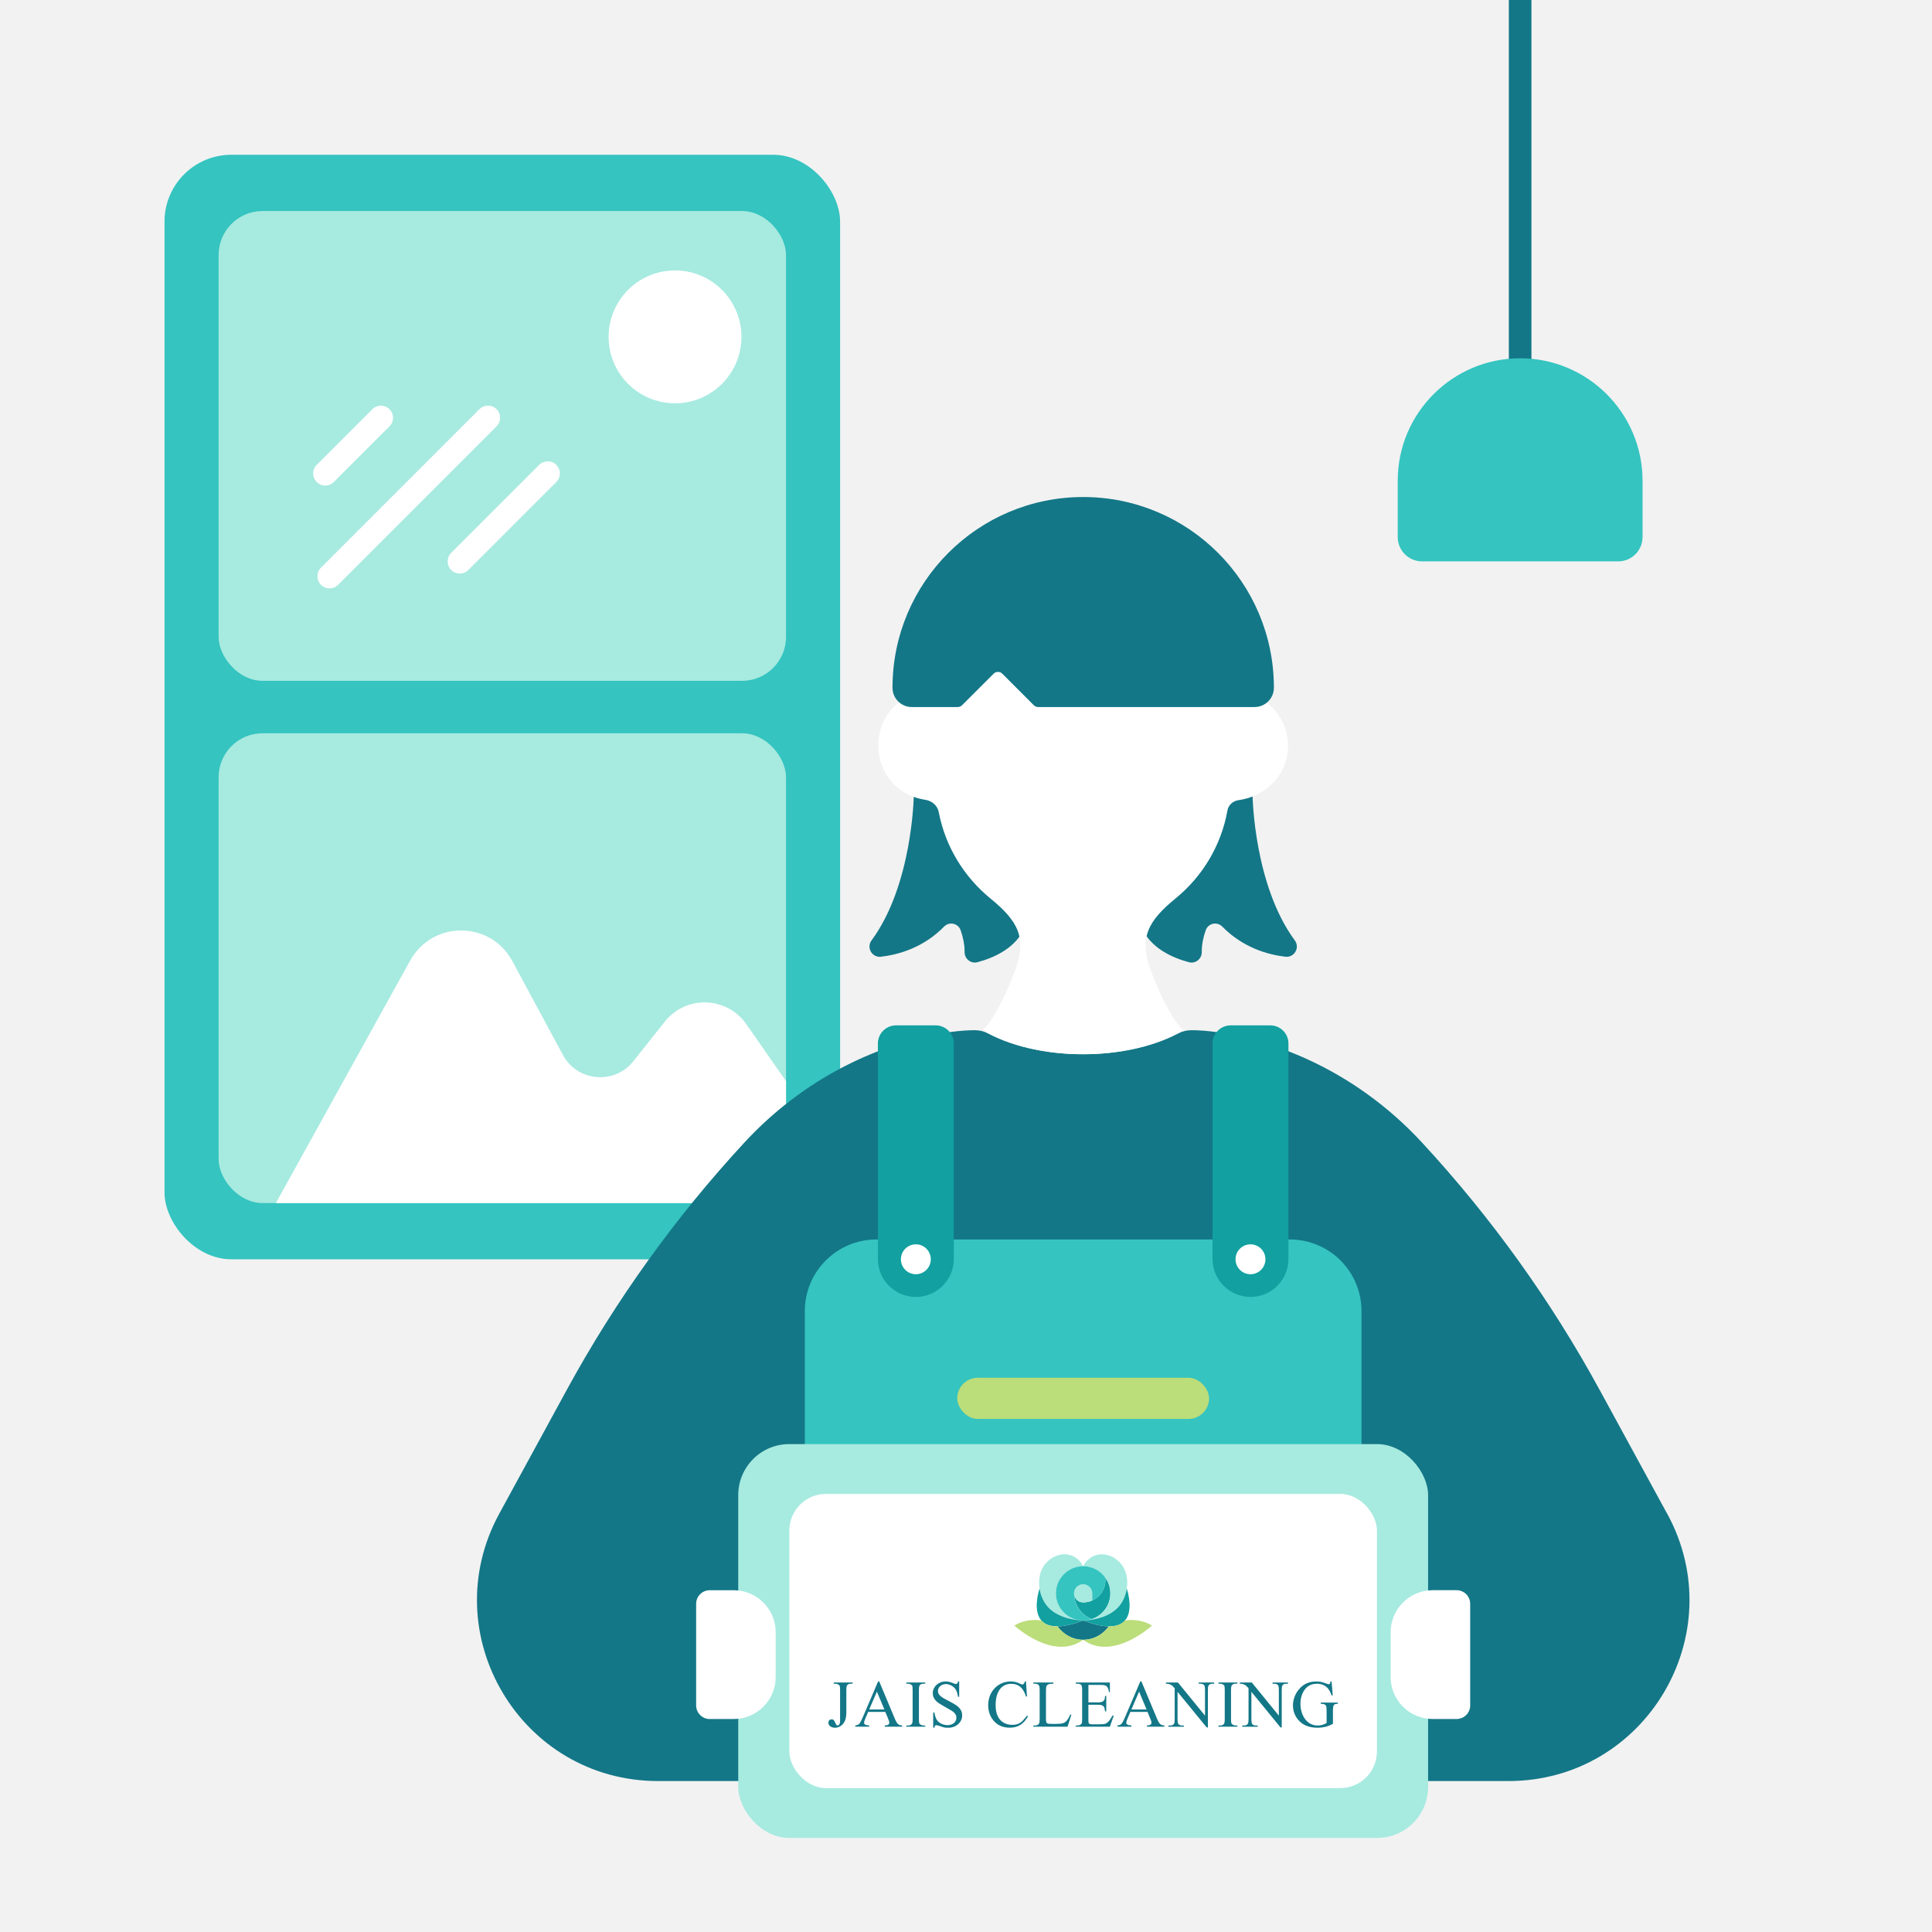 <svg xmlns="http://www.w3.org/2000/svg" id="Capa_1" data-name="Capa 1" viewBox="0 0 1000 1000"><defs><style>      .cls-1 {        fill: #12a0a0;      }      .cls-2 {        fill: #fff;      }      .cls-3 {        fill: #35c4c0;      }      .cls-4 {        fill: #a7eae0;      }      .cls-5 {        fill: #137787;      }      .cls-6 {        fill: #bbdd7a;      }      .cls-7 {        fill: #f2f2f2;      }    </style></defs><rect class="cls-7" x="0" width="1000" height="1000"></rect><g><rect class="cls-3" x="85.15" y="80.11" width="349.69" height="571.69" rx="34.6" ry="34.6"></rect><rect class="cls-4" x="113.15" y="379.54" width="293.7" height="243.16" rx="22.74" ry="22.74"></rect><path class="cls-2" d="m344.11,528.78l-16.3,20.51c-9.79,12.32-28.98,10.61-36.44-3.24l-26.19-48.6c-11.3-20.97-41.32-21.14-52.86-.3l-69.53,125.56h241.31c12.58,0,22.74-10.19,22.74-22.74v-40.39l-20.56-29.47c-10.08-14.44-31.22-15.1-42.18-1.31Z"></path><rect class="cls-4" x="113.15" y="109.23" width="293.7" height="243.16" rx="22.74" ry="22.74"></rect><circle class="cls-2" cx="349.39" cy="174.36" r="34.38"></circle><g><path class="cls-2" d="m168.36,251.33c-1.61,0-3.21-.61-4.44-1.84-2.45-2.45-2.45-6.42,0-8.87l28.81-28.81c2.45-2.45,6.43-2.45,8.87,0,2.45,2.45,2.45,6.42,0,8.87l-28.81,28.81c-1.22,1.23-2.83,1.84-4.44,1.84Z"></path><path class="cls-2" d="m170.56,304.55c-1.61,0-3.21-.61-4.44-1.84-2.45-2.45-2.45-6.42,0-8.87l82.04-82.04c2.45-2.45,6.43-2.45,8.87,0,2.45,2.45,2.45,6.42,0,8.87l-82.04,82.04c-1.22,1.23-2.83,1.84-4.44,1.84Z"></path><path class="cls-2" d="m237.97,296.88c-1.61,0-3.21-.61-4.44-1.84-2.45-2.45-2.45-6.42,0-8.87l45.56-45.56c2.45-2.45,6.43-2.45,8.87,0,2.45,2.45,2.45,6.42,0,8.87l-45.56,45.56c-1.22,1.23-2.83,1.84-4.44,1.84Z"></path></g></g><path class="cls-5" d="m862.89,783.46l-34.89-63.99c-25.28-46.37-56.21-89.43-92.08-128.2h0c-25.39-27.45-58.41-46.87-94.91-54.97-8.48-1.88-16.82-3.07-24.34-3.07h0c-2.45,0-4.85.62-7.02,1.76-13.68,7.15-31.34,10.71-48.99,10.68-17.66.02-35.32-3.53-48.99-10.68-2.17-1.14-4.57-1.76-7.02-1.76h0c-7.53,0-15.86,1.19-24.34,3.07-36.5,8.1-69.52,27.53-94.91,54.97h0c-35.87,38.77-66.8,81.83-92.08,128.2l-34.89,63.99c-34.01,62.37,11.14,138.41,82.18,138.41h440.14c71.04,0,116.19-76.04,82.18-138.41Z"></path><path class="cls-5" d="m472.95,412.24s-.71,45.87-21.85,74.53c-2.77,3.75.27,8.97,4.9,8.43,9.21-1.08,21.97-4.7,32.65-15.59,2.7-2.74,7.3-1.75,8.57,1.88,1.14,3.29,2.11,7.27,2.05,11.25-.05,3.54,3.21,6.21,6.63,5.3,8.2-2.17,20.39-7.25,24.79-18.79h59.92c4.4,11.53,16.59,16.62,24.79,18.79,3.43.91,6.69-1.76,6.63-5.3-.06-3.98.9-7.96,2.05-11.25,1.26-3.63,5.87-4.62,8.57-1.88,10.69,10.88,23.45,14.51,32.65,15.59,4.63.54,7.66-4.68,4.9-8.43-21.14-28.66-21.85-74.53-21.85-74.53"></path><path class="cls-2" d="m666.56,388.8c-1.27,13.44-12.38,23.6-25.45,25.35-2.86.37-5.24,2.43-5.77,5.29-3.23,18.2-12.96,34.19-26.72,45.46-14.24,11.64-19.37,20.43-12.91,37.63,5.98,15.88,12.81,27.63,16.88,30.7-28.1,16.56-76.05,16.62-104.09,0,4.07-3.07,10.9-14.82,16.88-30.75,6.46-17.2,1.32-25.98-12.91-37.57-13.49-11.11-23.18-26.72-26.57-44.56-.64-3.39-3.49-5.82-6.88-6.35-31.54-4.87-32.49-48.64-2.86-55.35,4.87-1.11,8.36-5.45,8.36-10.48v-6.19c0-39.11,28.63-73.45,67.53-77.68,45.78-4.98,84.51,30.8,84.51,75.57v9.21c0,4.5,3.12,8.36,7.51,9.32,13.65,2.86,23.92,15.45,22.49,30.43Z"></path><path class="cls-5" d="m659.36,355.97h0c0,5.52-4.47,9.99-9.99,9.99h-112.02c-.84,0-1.65-.33-2.24-.93l-16.31-16.33c-1.24-1.24-3.25-1.24-4.49,0l-16.35,16.33c-.59.59-1.4.93-2.24.93h-23.77c-5.52,0-9.99-4.47-9.99-9.99h0c0-54.52,44.2-98.71,98.69-98.71,27.25,0,51.94,11.04,69.81,28.91,17.87,17.87,28.91,42.56,28.91,69.81Z"></path><path class="cls-3" d="m453.61,641.55h214.06c20.44,0,37.04,16.6,37.04,37.04v243.27h-288.14v-243.27c0-20.44,16.6-37.04,37.04-37.04Z"></path><path class="cls-1" d="m463.79,530.73h20.5c5.19,0,9.4,4.21,9.4,9.4v111.51c0,10.84-8.8,19.65-19.65,19.65h0c-10.84,0-19.65-8.8-19.65-19.65v-111.51c0-5.19,4.21-9.4,9.4-9.4Z"></path><path class="cls-1" d="m637,530.73h20.5c5.19,0,9.4,4.21,9.4,9.4v111.51c0,10.84-8.8,19.65-19.65,19.65h0c-10.84,0-19.65-8.8-19.65-19.65v-111.51c0-5.19,4.21-9.4,9.4-9.4Z"></path><circle class="cls-2" cx="474.04" cy="651.8" r="7.74"></circle><circle class="cls-2" cx="647.25" cy="651.8" r="7.74"></circle><rect class="cls-5" x="780.97" width="11.7" height="258.01"></rect><path class="cls-3" d="m786.82,185.45h0c34.97,0,63.36,28.39,63.36,63.36v29.17c0,6.94-5.64,12.58-12.58,12.58h-101.56c-6.94,0-12.58-5.64-12.58-12.58v-29.17c0-34.97,28.39-63.36,63.36-63.36Z"></path><rect class="cls-4" x="382.11" y="747.46" width="357.07" height="203.85" rx="26.41" ry="26.41"></rect><rect class="cls-2" x="408.57" y="773.24" width="304.13" height="152.28" rx="18.95" ry="18.95"></rect><g><path class="cls-2" d="m367.38,823.09h12.35c12.01,0,21.77,9.75,21.77,21.77v23.14c0,12.01-9.75,21.77-21.77,21.77h-12.35c-3.9,0-7.06-3.16-7.06-7.06v-52.56c0-3.9,3.16-7.06,7.06-7.06Z"></path><path class="cls-2" d="m726.84,823.09h12.35c12.01,0,21.77,9.75,21.77,21.77v23.14c0,12.01-9.75,21.77-21.77,21.77h-12.35c-3.9,0-7.06-3.16-7.06-7.06v-52.56c0-3.9,3.16-7.06,7.06-7.06Z" transform="translate(1480.75 1712.85) rotate(180)"></path></g><g><g><path class="cls-5" d="m431.53,871.48v-.62h9.81v.62h-.83c-.95,0-1.63.28-2.04.83-.27.36-.41,1.23-.41,2.6v11.19c0,1.74-.19,3.14-.57,4.19-.19.53-.45,1.03-.78,1.51-.33.48-.71.9-1.16,1.27-.44.37-.95.66-1.52.88s-1.18.33-1.83.33c-.53,0-1-.07-1.43-.22-.42-.15-.78-.34-1.07-.57-.29-.24-.52-.51-.68-.82-.16-.31-.24-.63-.24-.97,0-.31.05-.59.15-.81.1-.23.23-.41.4-.56.16-.15.35-.25.56-.31.21-.06.41-.09.62-.09.17,0,.33.02.48.05s.31.13.47.28c.16.15.33.38.51.68.17.3.37.71.6,1.24.25.61.58.91,1,.91.15,0,.3-.04.45-.13s.29-.23.41-.43.21-.46.29-.79.11-.72.11-1.19v-15.63c0-.54-.01-.98-.03-1.32s-.06-.61-.13-.83c-.06-.21-.15-.39-.28-.51-.12-.13-.29-.25-.49-.36-.5-.27-1.01-.41-1.54-.41h-.83Z"></path><path class="cls-5" d="m458.23,886.08h-8.86l-1.55,3.61c-.38.88-.57,1.54-.57,1.99,0,.18.03.35.09.5s.19.29.38.42c.19.13.46.24.81.32s.8.15,1.37.19v.62h-7.21v-.62c.95-.17,1.56-.39,1.86-.66.29-.27.59-.68.9-1.22.31-.55.64-1.24,1-2.07l8.05-18.84h.59l7.97,19.04c.33.79.63,1.42.9,1.9.28.48.56.85.85,1.11.29.26.61.45.95.55.34.1.75.16,1.22.19v.62h-9.03v-.62c.45-.02.83-.07,1.13-.15.3-.08.54-.18.72-.3.17-.12.3-.26.37-.42.07-.16.11-.33.11-.52.01-.25-.04-.57-.16-.95s-.29-.85-.51-1.39l-1.38-3.29Zm-.47-1.25l-3.88-9.25-3.98,9.25h7.87Z"></path><path class="cls-5" d="m478.91,893.12v.62h-9.81v-.62h.81c.96,0,1.64-.28,2.06-.83.27-.35.41-1.22.41-2.6v-14.79c0-.54-.01-.98-.03-1.32-.02-.34-.06-.62-.13-.84-.06-.22-.15-.39-.27-.51-.12-.12-.28-.24-.48-.35-.5-.27-1.01-.41-1.55-.41h-.81v-.62h9.81v.62h-.83c-.95,0-1.63.28-2.04.83-.28.35-.42,1.22-.42,2.6v14.79c0,.54.01.98.03,1.32.02.34.06.61.13.83.06.21.15.39.28.51.12.13.29.25.49.36.48.27,1,.41,1.54.41h.83Z"></path><path class="cls-5" d="m496.47,870.33v7.92h-.62c-.2-1.52-.57-2.73-1.1-3.63-.26-.45-.58-.86-.97-1.22s-.81-.67-1.27-.92-.94-.45-1.45-.59c-.51-.14-1.03-.21-1.54-.21-.57,0-1.11.1-1.6.3-.5.2-.93.46-1.29.79-.37.33-.65.7-.85,1.12s-.3.86-.3,1.31c0,.63.15,1.18.44,1.65.29.47.7.9,1.21,1.29.51.39,1.11.78,1.81,1.15s1.44.77,2.25,1.2c.91.48,1.78.96,2.6,1.42.82.46,1.54.97,2.17,1.53s1.12,1.19,1.49,1.91c.37.71.56,1.57.56,2.57,0,.86-.18,1.67-.53,2.44-.35.77-.85,1.45-1.49,2.03-.64.58-1.4,1.04-2.28,1.38-.88.34-1.85.51-2.91.51-.39,0-.73,0-1.01-.02-.28-.01-.55-.04-.81-.08-.26-.04-.53-.1-.8-.19-.28-.08-.61-.2-.99-.35-.27-.1-.55-.19-.83-.28s-.54-.15-.78-.21c-.24-.06-.44-.1-.6-.14s-.27-.05-.31-.05c-.28,0-.5.08-.67.25-.16.17-.28.52-.36,1.05h-.62v-7.85h.62c.15.82.32,1.54.51,2.15.2.61.42,1.13.67,1.54.25.41.57.78.96,1.13.39.35.84.65,1.33.9.49.25,1.02.45,1.59.59.57.14,1.15.21,1.75.21.71,0,1.34-.1,1.91-.3.56-.2,1.04-.48,1.44-.82.39-.34.69-.74.9-1.2.21-.46.31-.93.31-1.43,0-.73-.15-1.35-.46-1.85s-.71-.95-1.22-1.34c-.51-.39-1.11-.77-1.79-1.13-.68-.36-1.4-.77-2.15-1.22-.86-.51-1.68-.99-2.47-1.44-.79-.46-1.49-.96-2.1-1.5-.61-.55-1.09-1.17-1.46-1.87-.37-.7-.55-1.53-.55-2.5,0-.81.17-1.58.51-2.31s.8-1.37,1.4-1.92c.6-.55,1.3-.99,2.12-1.31s1.71-.48,2.68-.48c1.19,0,2.48.3,3.87.89.61.28,1.05.42,1.33.42s.53-.09.72-.26c.19-.17.33-.53.45-1.06h.62Z"></path><path class="cls-5" d="m531.04,870.33l.52,7.78h-.52c-.35-1.16-.77-2.16-1.27-2.99-.5-.83-1.07-1.51-1.71-2.04s-1.35-.92-2.13-1.17c-.78-.25-1.62-.37-2.53-.37-1.53,0-2.89.37-4.07,1.12-1.18.75-2.12,1.9-2.82,3.45-.38.86-.68,1.83-.88,2.91-.2,1.09-.3,2.3-.3,3.66,0,2.06.33,3.86,1,5.39.34.78.76,1.46,1.27,2.04.51.59,1.09,1.07,1.75,1.47.65.39,1.36.69,2.14.89.77.2,1.57.3,2.41.3.95,0,1.76-.1,2.45-.29.69-.19,1.31-.48,1.87-.88.56-.39,1.11-.89,1.63-1.49.52-.6,1.1-1.29,1.73-2.09l.52.34c-.57,1.01-1.19,1.89-1.86,2.63-.66.74-1.38,1.36-2.16,1.84-.78.48-1.62.84-2.52,1.07-.91.23-1.88.35-2.93.35-3.8,0-6.74-1.41-8.81-4.22-1.55-2.09-2.33-4.56-2.33-7.4,0-1.36.19-2.68.56-3.96.37-1.28.95-2.46,1.72-3.54.54-.77,1.16-1.45,1.85-2.05.69-.6,1.44-1.11,2.25-1.52.8-.41,1.65-.72,2.54-.94.89-.21,1.8-.32,2.74-.32,1.65,0,3.29.41,4.9,1.22.5.26.83.38,1.01.37.36,0,.66-.15.9-.45.24-.3.41-.68.51-1.14h.59Z"></path><path class="cls-5" d="m553.97,887.41l.56.12-1.96,6.21h-17.73v-.62h.86c.96,0,1.65-.31,2.08-.95.24-.35.35-1.18.35-2.5v-14.77c0-1.44-.16-2.34-.47-2.68-.44-.5-1.09-.74-1.96-.74h-.86v-.62h10.37v.62c-.62,0-1.13.03-1.54.08-.41.06-.75.14-1.01.25-.26.11-.47.24-.62.4s-.28.32-.38.5c-.18.35-.27,1.21-.27,2.58v14.38c0,.39.01.73.04,1.01.03.28.08.51.14.7s.16.34.27.46c.11.12.26.21.44.28.27.11,1.15.17,2.63.17h1.67c1.74,0,2.98-.13,3.7-.39.36-.12.7-.29,1.01-.51.31-.21.62-.5.92-.85s.59-.79.88-1.29.58-1.12.89-1.84Z"></path><path class="cls-5" d="m563.36,872.1v9.05h5.03c.73,0,1.33-.06,1.78-.19.46-.13.81-.33,1.07-.61.26-.28.44-.62.54-1.04.1-.42.17-.91.2-1.49h.62v7.97h-.62c-.08-.56-.16-1.02-.24-1.38-.08-.35-.16-.61-.24-.77-.1-.2-.23-.38-.39-.53-.16-.15-.36-.28-.61-.4-.25-.11-.55-.2-.89-.25-.35-.06-.76-.08-1.23-.08h-5.03v7.55c0,1,.04,1.62.14,1.86.04.1.1.2.17.29.07.09.17.17.3.23.13.06.3.11.51.14.21.03.47.05.79.05h3.88c.66,0,1.22-.02,1.66-.06.44-.04.83-.11,1.16-.2.33-.1.62-.23.88-.41.25-.17.52-.4.8-.67.35-.34.7-.77,1.06-1.3.36-.53.72-1.15,1.08-1.86h.68l-1.98,5.74h-17.64v-.62h.81c.21,0,.44-.02.68-.07.24-.04.46-.12.67-.22.21-.1.4-.23.57-.38s.29-.33.35-.53c.14-.35.2-1.09.2-2.21v-14.87c0-1.44-.15-2.34-.44-2.68-.41-.45-1.08-.68-2.03-.68h-.81v-.62h17.64v5.01h-.41c-.12-.61-.25-1.11-.37-1.5-.12-.39-.26-.72-.42-.98-.16-.26-.34-.46-.54-.62s-.44-.29-.73-.41c-.46-.17-1.26-.25-2.38-.25h-6.28Z"></path><path class="cls-5" d="m593.94,886.08h-8.86l-1.55,3.61c-.38.88-.57,1.54-.57,1.99,0,.18.03.35.09.5s.19.29.38.42c.19.13.46.24.81.32s.8.15,1.37.19v.62h-7.21v-.62c.95-.17,1.56-.39,1.86-.66.29-.27.59-.68.9-1.22.31-.55.64-1.24,1-2.07l8.05-18.84h.59l7.97,19.04c.33.79.63,1.42.9,1.9.28.48.56.85.85,1.11.29.26.61.45.95.55.34.1.75.16,1.22.19v.62h-9.03v-.62c.45-.02.83-.07,1.13-.15.3-.08.54-.18.72-.3.17-.12.3-.26.37-.42.07-.16.11-.33.11-.52.01-.25-.04-.57-.16-.95s-.29-.85-.51-1.39l-1.38-3.29Zm-.47-1.25l-3.88-9.25-3.98,9.25h7.87Z"></path><path class="cls-5" d="m603.5,870.85h6.21l14,17.17v-13.2c0-1.41-.16-2.28-.47-2.63-.43-.47-1.09-.71-1.98-.71h-.79v-.62h7.97v.62h-.81c-.97,0-1.65.29-2.06.88-.25.35-.37,1.17-.37,2.47v19.3h-.61l-15.09-18.44v14.1c0,1.41.15,2.29.46,2.63.42.47,1.07.71,1.98.71h.81v.62h-7.97v-.62h.79c.98,0,1.67-.29,2.08-.88.25-.35.37-1.17.37-2.46v-15.92c-.34-.39-.62-.71-.84-.95-.23-.24-.44-.43-.64-.58s-.42-.28-.66-.37c-.24-.1-.53-.21-.88-.33-.33-.1-.82-.15-1.49-.15v-.62Z"></path><path class="cls-5" d="m640.46,893.12v.62h-9.81v-.62h.81c.96,0,1.64-.28,2.06-.83.27-.35.41-1.22.41-2.6v-14.79c0-.54-.01-.98-.03-1.32-.02-.34-.06-.62-.13-.84-.06-.22-.15-.39-.27-.51-.12-.12-.28-.24-.48-.35-.5-.27-1.01-.41-1.55-.41h-.81v-.62h9.81v.62h-.83c-.95,0-1.63.28-2.04.83-.28.35-.42,1.22-.42,2.6v14.79c0,.54.01.98.03,1.32.02.34.06.61.13.83.06.21.15.39.28.51.12.13.29.25.49.36.48.27,1,.41,1.54.41h.83Z"></path><path class="cls-5" d="m641.72,870.85h6.21l14,17.17v-13.2c0-1.41-.16-2.28-.47-2.63-.43-.47-1.09-.71-1.98-.71h-.79v-.62h7.97v.62h-.81c-.97,0-1.65.29-2.06.88-.25.35-.37,1.17-.37,2.47v19.3h-.61l-15.09-18.44v14.1c0,1.41.15,2.29.46,2.63.42.47,1.07.71,1.98.71h.81v.62h-7.97v-.62h.79c.98,0,1.67-.29,2.08-.88.25-.35.37-1.17.37-2.46v-15.92c-.34-.39-.62-.71-.84-.95-.23-.24-.44-.43-.64-.58s-.42-.28-.66-.37c-.24-.1-.53-.21-.88-.33-.33-.1-.82-.15-1.49-.15v-.62Z"></path><path class="cls-5" d="m689.23,870.33l.59,7.23h-.59c-.59-1.79-1.36-3.15-2.31-4.07-1.37-1.32-3.12-1.98-5.25-1.98-2.92,0-5.13,1.15-6.65,3.46-1.27,1.95-1.91,4.27-1.91,6.96,0,2.18.42,4.18,1.27,5.98.37.8.82,1.52,1.33,2.16.52.64,1.1,1.19,1.74,1.64.64.45,1.34.8,2.09,1.05.75.25,1.54.37,2.37.37s1.66-.11,2.44-.32c.78-.21,1.54-.53,2.29-.95v-6.62c0-.59-.02-1.06-.07-1.41s-.11-.64-.19-.85c-.08-.21-.2-.38-.34-.49-.14-.11-.3-.21-.48-.3-.36-.19-1-.29-1.92-.29v-.64h8.86v.64h-.42c-.38,0-.71.04-.98.13s-.49.24-.67.48c-.17.24-.3.57-.38,1.01-.08.44-.12,1.01-.12,1.72v7.01c-.68.36-1.33.67-1.96.92s-1.27.46-1.92.62c-.65.16-1.31.28-1.99.36-.68.08-1.4.12-2.17.12-4.42,0-7.78-1.42-10.08-4.25-1.72-2.13-2.58-4.58-2.58-7.36,0-.78.08-1.56.24-2.34.16-.78.38-1.54.68-2.29.29-.74.65-1.45,1.08-2.14.43-.68.91-1.31,1.44-1.88,1.13-1.26,2.41-2.19,3.86-2.79,1.45-.6,3.06-.89,4.84-.89.53,0,.99.02,1.38.06.39.04.78.1,1.15.19s.76.2,1.17.34c.41.14.9.31,1.46.51.62.24,1.04.35,1.27.35s.4-.1.55-.3c.15-.2.24-.58.28-1.16h.62Z"></path></g><g><path class="cls-1" d="m574.71,824.71c0,6.21-4.03,11.47-9.61,13.34-4.15-1.6-7.37-5.09-8.6-9.41-.32-1.1-.51-2.26-.54-3.46.24,2.29,2.11,4.1,4.45,4.22.07.02.15.02.24.02.14,0,.27,0,.4-.02.3,0,.61-.03.89-.07,1.2-.13,2.34-.44,3.41-.93,4.01-1.79,6.8-5.82,6.8-10.49,0-.47-.03-.94-.08-1.4,1.67,2.31,2.65,5.14,2.65,8.2Z"></path><path class="cls-4" d="m565.35,824.71v3.69c-1.06.49-2.21.79-3.41.93h-.49c-.12.02-.25.05-.41.07-.13.02-.27.02-.4.02-.08,0-.17,0-.24-.02-2.34-.12-4.22-1.92-4.45-4.22-.02-.15-.02-.32-.02-.47,0-2.6,2.11-4.71,4.71-4.71s4.71,2.11,4.71,4.71Z"></path><path class="cls-4" d="m583.23,822.23c-.59,3.83-2.28,7.51-4.81,10.04-4.1,4.1-10.12,5.87-15.75,6.39-.29.03-.59.05-.88.07,1.15-.08,2.26-.32,3.31-.67,5.58-1.87,9.61-7.13,9.61-13.34,0-3.05-.98-5.89-2.65-8.2-1.7-2.38-4.13-4.2-6.97-5.14-1.4-.47-2.9-.71-4.45-.71,1.77-3.69,5.55-6.17,9.66-6.17s7.93,2.26,10.36,5.48c2.5,3.34,3.24,7.91,2.56,12.26Z"></path><path class="cls-4" d="m559.19,838.71c-.19-.02-.39-.03-.57-.05-5.63-.52-11.65-2.29-15.74-6.39-5.41-5.4-6.95-16.01-2.26-22.3,2.43-3.22,6.27-5.48,10.36-5.48s7.89,2.48,9.66,6.17c-4.71,0-8.87,2.31-11.42,5.85-1.67,2.31-2.65,5.14-2.65,8.2,0,7.27,5.53,13.26,12.62,14Z"></path><path class="cls-3" d="m572.14,817.92c0,4.67-2.78,8.7-6.8,10.49v-3.69c0-2.6-2.11-4.71-4.71-4.71s-4.71,2.11-4.71,4.71c0,.15,0,.32.02.47.03,1.2.22,2.36.54,3.46,1.23,4.32,4.45,7.81,8.6,9.41-1.05.35-2.16.59-3.31.67-.39.03-.76.03-1.15.05-.49-.02-.96-.03-1.45-.07-7.08-.74-12.62-6.73-12.62-14,0-3.05.98-5.89,2.65-8.2,2.55-3.54,6.71-5.85,11.42-5.85,1.55,0,3.05.24,4.45.71,2.83.94,5.26,2.77,6.97,5.14.05.46.08.93.08,1.4Z"></path><path class="cls-5" d="m573.93,841.8c-3.05,4.22-7.88,6.95-13.29,6.95s-10.22-2.73-13.29-6.95c3.36-.03,7.71-.93,13.29-3.02,5.58,2.09,9.93,2.99,13.29,3.02Z"></path><path class="cls-1" d="m582.26,838.78c-1.64,1.86-4.25,3.07-8.33,3.02-3.36-.03-7.71-.93-13.29-3.02.39-.02.76-.02,1.15-.05.29-.02.59-.03.88-.07,5.63-.52,11.65-2.29,15.75-6.39,2.53-2.53,4.22-6.21,4.81-10.04.86,2.75,3.22,11.77-.96,16.55Z"></path><path class="cls-1" d="m539.03,838.77c1.64,1.86,4.25,3.07,8.33,3.02,3.36-.03,7.71-.93,13.29-3.02-.39-.02-.76-.02-1.15-.05-.29-.02-.59-.03-.88-.07-5.63-.52-11.65-2.29-15.75-6.39-2.53-2.53-4.22-6.21-4.81-10.04-.86,2.75-3.22,11.77.96,16.55Z"></path><path class="cls-6" d="m560.64,848.75c-15.48,11.28-35.62-7.37-35.62-7.37,6.7-4.13,14.02-2.6,14.02-2.6,1.62,1.86,4.23,3.07,8.32,3.02,3.07,4.22,7.88,6.95,13.29,6.95Z"></path><path class="cls-6" d="m596.26,841.38s-20.14,18.65-35.62,7.37c5.41,0,10.24-2.73,13.29-6.95,4.08.05,6.7-1.16,8.33-3.02,0,0,7.3-1.53,14,2.6Z"></path></g></g><rect class="cls-6" x="495.45" y="713.13" width="130.37" height="21.32" rx="10.66" ry="10.66"></rect></svg>